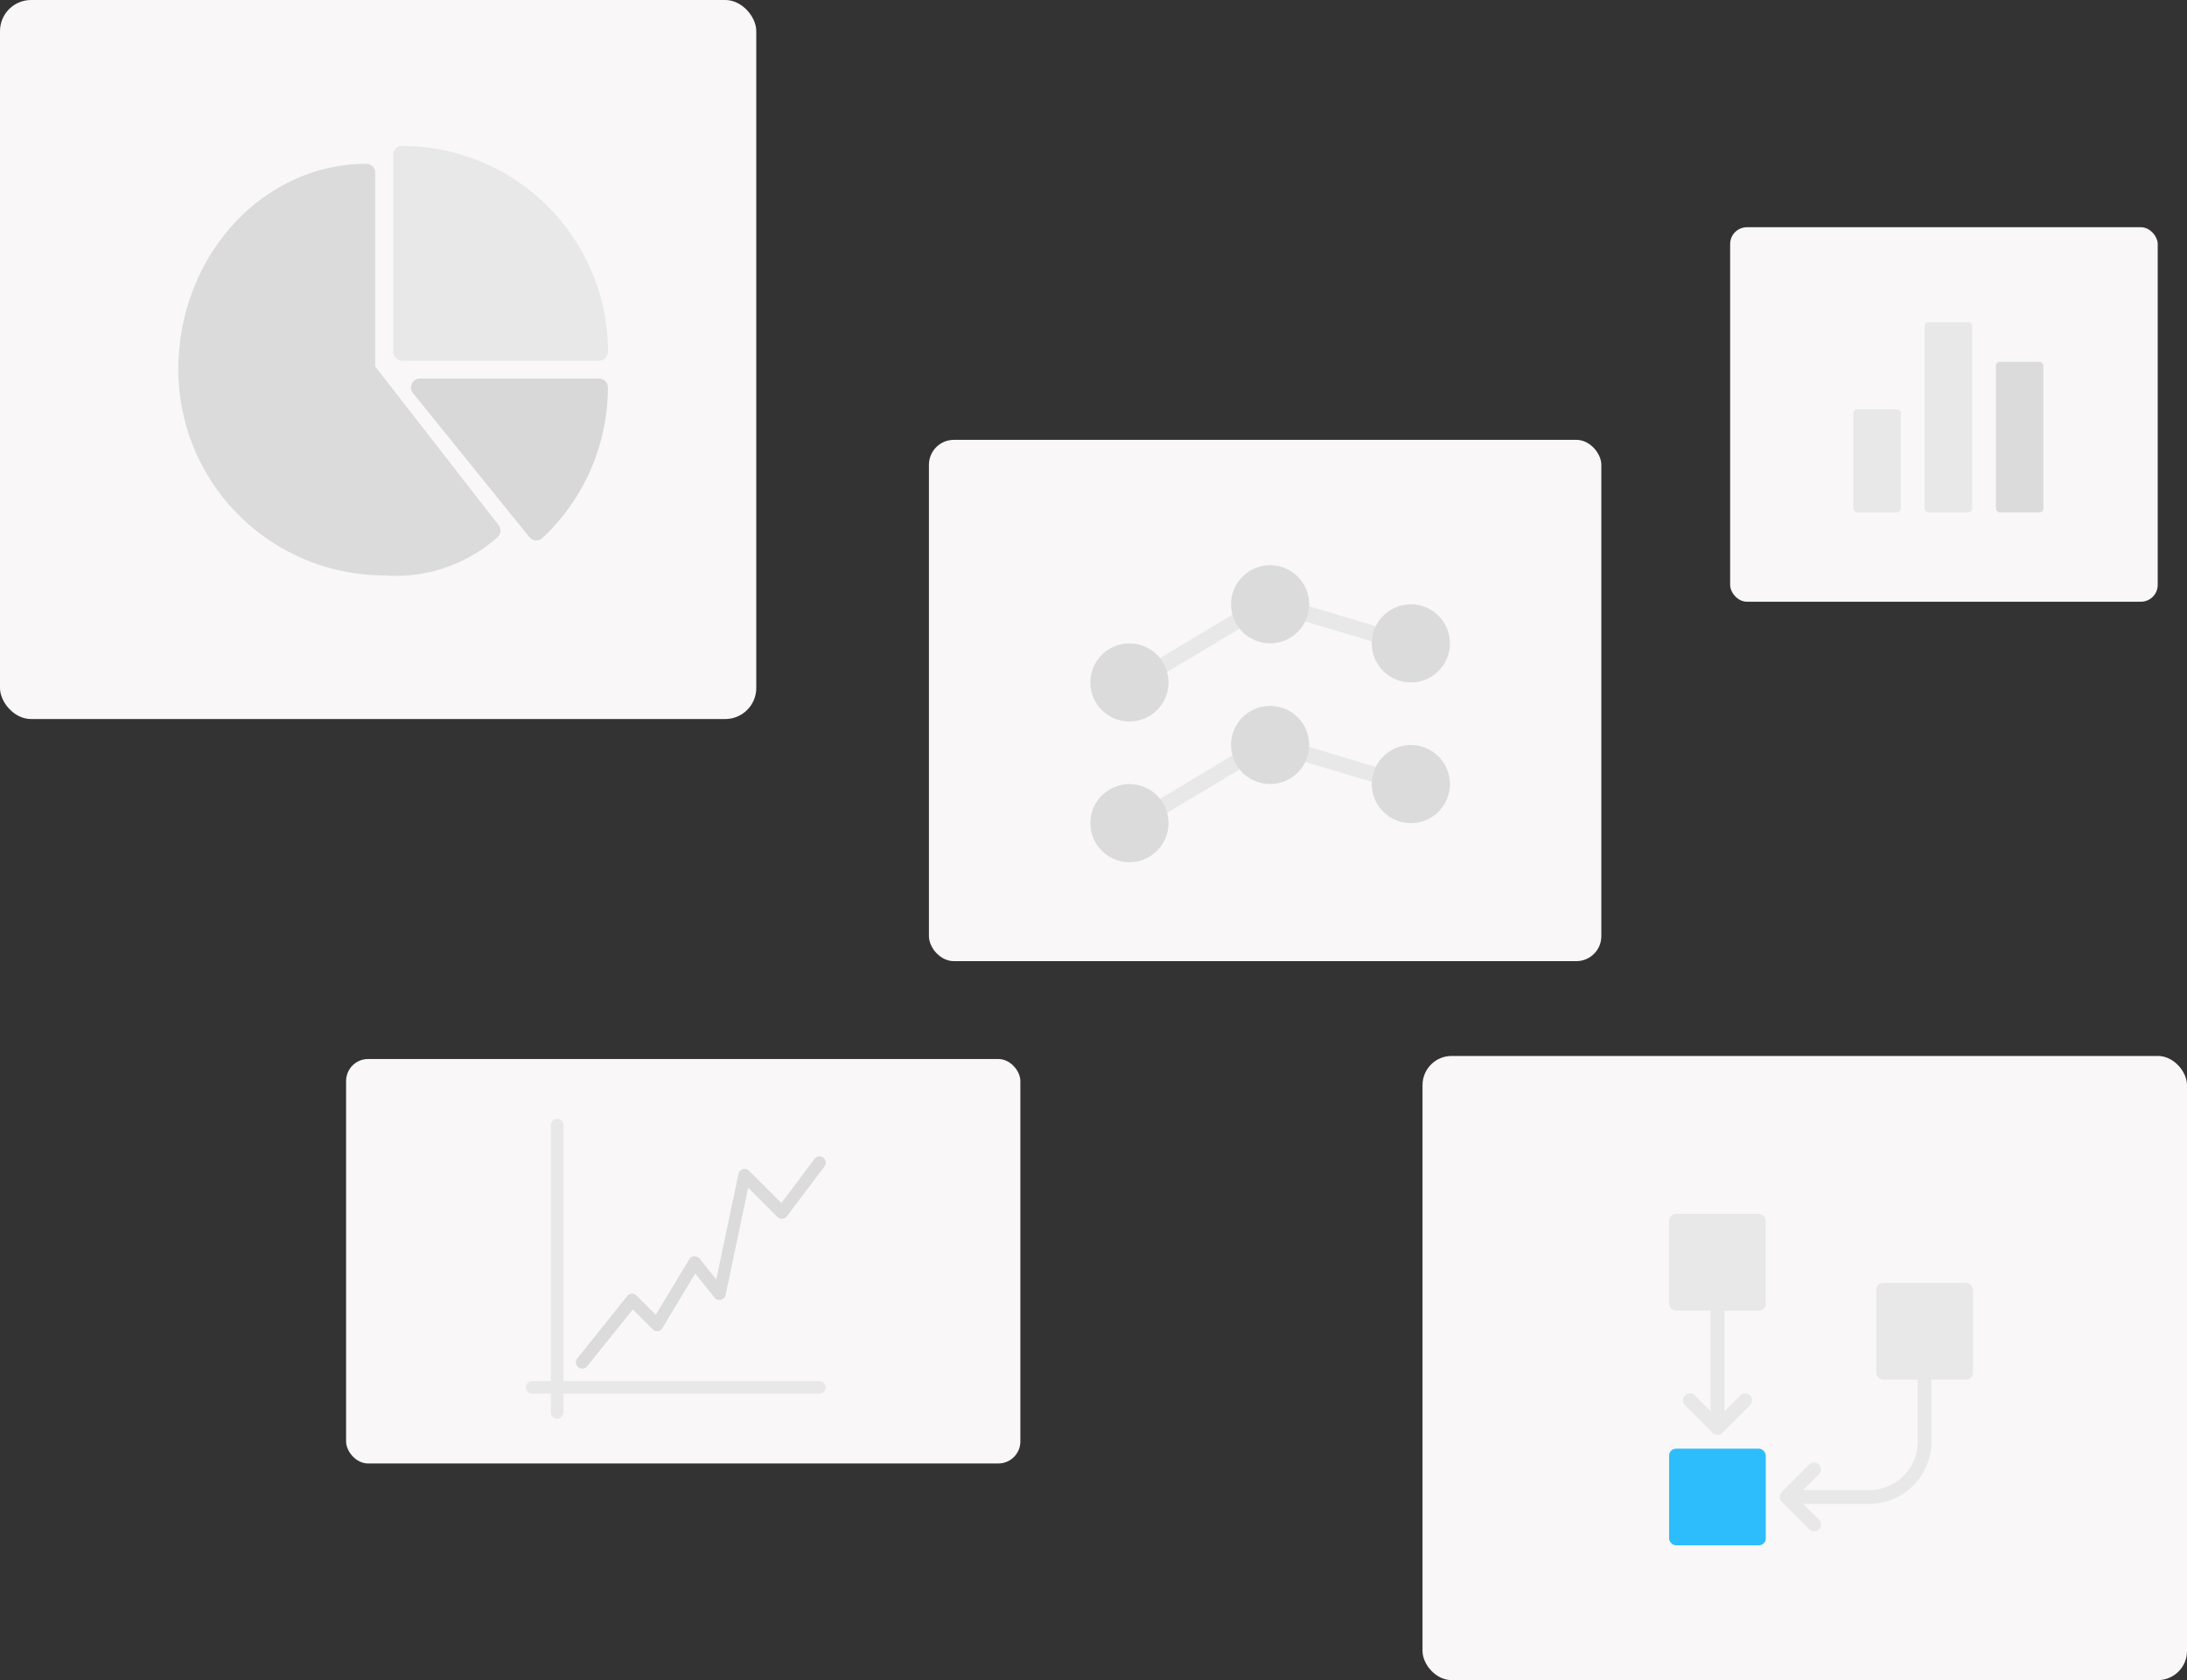 <svg xmlns="http://www.w3.org/2000/svg" viewBox="0 0 522.78 401.73"><rect x="0" y="0" width="522.78" height="401.73" fill="#333333" stroke="none"/><defs><style>.cls-1{fill:#f9f7f7;}.cls-2{fill:#e8e8e8;}.cls-3{fill:#dbdbdb;}.cls-4{fill:#d8d8d8;}.cls-5{fill:#2dbdfc;}</style></defs><title>EM_Dashboard</title><g id="Layer_2" data-name="Layer 2"><g id="Layer_2-2" data-name="Layer 2"><rect class="cls-1" width="180.78" height="171.93" rx="7.43" ry="7.43"/><path class="cls-2" d="M96.11,34.9A2.14,2.14,0,0,0,94,37V84.1a2.14,2.14,0,0,0,2.14,2.14h47.06a2.14,2.14,0,0,0,2.14-2.14A49.25,49.25,0,0,0,96.11,34.9Z"/><path class="cls-3" d="M119.19,125.57,89.7,87.64V41.31a2.13,2.13,0,0,0-2.14-2.13c-24.77,0-44.93,22.07-44.93,49.2a49.25,49.25,0,0,0,49.2,49.2,36.56,36.56,0,0,0,27-9.05A2.13,2.13,0,0,0,119.19,125.57Z"/><path class="cls-4" d="M143.17,90.52H100.39A2.13,2.13,0,0,0,98.73,94l27.81,34.43a2.13,2.13,0,0,0,1.51.79h.15a2.15,2.15,0,0,0,1.46-.58,49.39,49.39,0,0,0,15.65-36A2.13,2.13,0,0,0,143.17,90.52Z"/><rect class="cls-1" x="82.73" y="253.22" width="161.18" height="96.71" rx="5.26" ry="5.26"/><rect class="cls-1" x="340.04" y="252.49" width="182.74" height="149.24" rx="6.96" ry="6.96"/><rect class="cls-1" x="413.57" y="54.33" width="102.21" height="89.55" rx="4.03" ry="4.03"/><rect class="cls-1" x="222.05" y="105.17" width="160.73" height="124.65" rx="5.97" ry="5.97"/><path class="cls-2" d="M295.18,146.63l-18.69,11.21a1.87,1.87,0,0,0,1.92,3.2l18.69-11.21a1.87,1.87,0,1,0-1.86-3.24l-.06,0Z"/><path class="cls-2" d="M310.55,148.15l18.69,5.61a1.91,1.91,0,0,0,.54.08,1.87,1.87,0,0,0,.53-3.66l-18.68-5.61a1.88,1.88,0,0,0-2.33,1.26,1.86,1.86,0,0,0,1.25,2.32Z"/><path class="cls-2" d="M295.18,180.27l-18.69,11.21a1.86,1.86,0,0,0-.64,2.56,1.84,1.84,0,0,0,1.6.91,1.89,1.89,0,0,0,1-.26l18.69-11.22a1.87,1.87,0,0,0-1.93-3.2Z"/><path class="cls-2" d="M330.31,183.82l-18.68-5.61a1.87,1.87,0,0,0-1.23,3.53l.15,0,18.69,5.6a1.7,1.7,0,0,0,.54.09,1.87,1.87,0,0,0,1.87-1.87A1.85,1.85,0,0,0,330.31,183.82Z"/><circle class="cls-3" cx="269.98" cy="163.18" r="9.34"/><circle class="cls-3" cx="303.61" cy="144.49" r="9.34"/><circle class="cls-3" cx="337.25" cy="153.84" r="9.34"/><circle class="cls-3" cx="269.98" cy="196.82" r="9.34"/><circle class="cls-3" cx="303.61" cy="178.13" r="9.34"/><circle class="cls-3" cx="337.25" cy="187.48" r="9.34"/><rect class="cls-2" x="443.03" y="97.89" width="11.36" height="24.62" rx="0.95" ry="0.95"/><rect class="cls-2" x="460.05" y="77.05" width="11.36" height="45.46" rx="0.95" ry="0.95"/><rect class="cls-3" x="477.1" y="86.52" width="11.36" height="35.99" rx="0.95" ry="0.95"/><path class="cls-2" d="M460.06,326.58a1.65,1.65,0,0,0-1.65,1.65v16.5a11.56,11.56,0,0,1-11.56,11.56H431l3.78-3.78a1.67,1.67,0,0,0,0-2.34,1.64,1.64,0,0,0-2.29,0l-6.61,6.61a1.57,1.57,0,0,0-.4.75,1.29,1.29,0,0,0,0,.19,1.54,1.54,0,0,0,.09.85h0v0a1.44,1.44,0,0,0,.33.52l6.6,6.6a1.65,1.65,0,0,0,2.33-2.34L431,359.59h15.82a14.86,14.86,0,0,0,14.86-14.86v-16.5A1.65,1.65,0,0,0,460.06,326.58Z"/><path class="cls-2" d="M416,333.66l-3.79,3.79V311.72a1.65,1.65,0,0,0-3.3,0v25.73l-3.78-3.79a1.65,1.65,0,0,0-2.33,2.34l6.6,6.6a1.64,1.64,0,0,0,2.33,0h0l6.6-6.6a1.65,1.65,0,0,0-2.34-2.34Z"/><rect class="cls-2" x="448.5" y="306.77" width="23.11" height="23.11" rx="1.65" ry="1.65"/><rect class="cls-2" x="398.98" y="290.26" width="23.11" height="23.11" rx="1.65" ry="1.65"/><rect class="cls-5" x="398.98" y="346.39" width="23.11" height="23.11" rx="1.65" ry="1.65"/><path class="cls-2" d="M195.86,330.23H134.68V269.05a1.5,1.5,0,1,0-3,0v61.18h-4.47a1.49,1.49,0,1,0,0,3h4.47v4.48a1.5,1.5,0,0,0,3,0v-4.48h61.18a1.49,1.49,0,0,0,0-3Z"/><path class="cls-3" d="M139.15,327.24a1.49,1.49,0,0,1-1.16-2.42l11.94-14.92a1.46,1.46,0,0,1,1.08-.56,1.44,1.44,0,0,1,1.13.43l4.62,4.62,8-13.28a1.45,1.45,0,0,1,1.19-.72,1.54,1.54,0,0,1,1.27.55l4,5,5.31-25.25a1.49,1.49,0,0,1,2.52-.75l7.73,7.73,7.92-10.57a1.49,1.49,0,0,1,2.39,1.79h0l-9,11.94a1.49,1.49,0,0,1-2.09.3,1.07,1.07,0,0,1-.16-.14l-7-7-5.4,25.66a1.5,1.5,0,0,1-1.77,1.16,1.52,1.52,0,0,1-.86-.53l-4.63-5.79-7.85,13.08a1.49,1.49,0,0,1-2,.53,1.34,1.34,0,0,1-.29-.23l-4.78-4.77-10.91,13.59A1.49,1.49,0,0,1,139.15,327.24Z"/></g></g></svg>